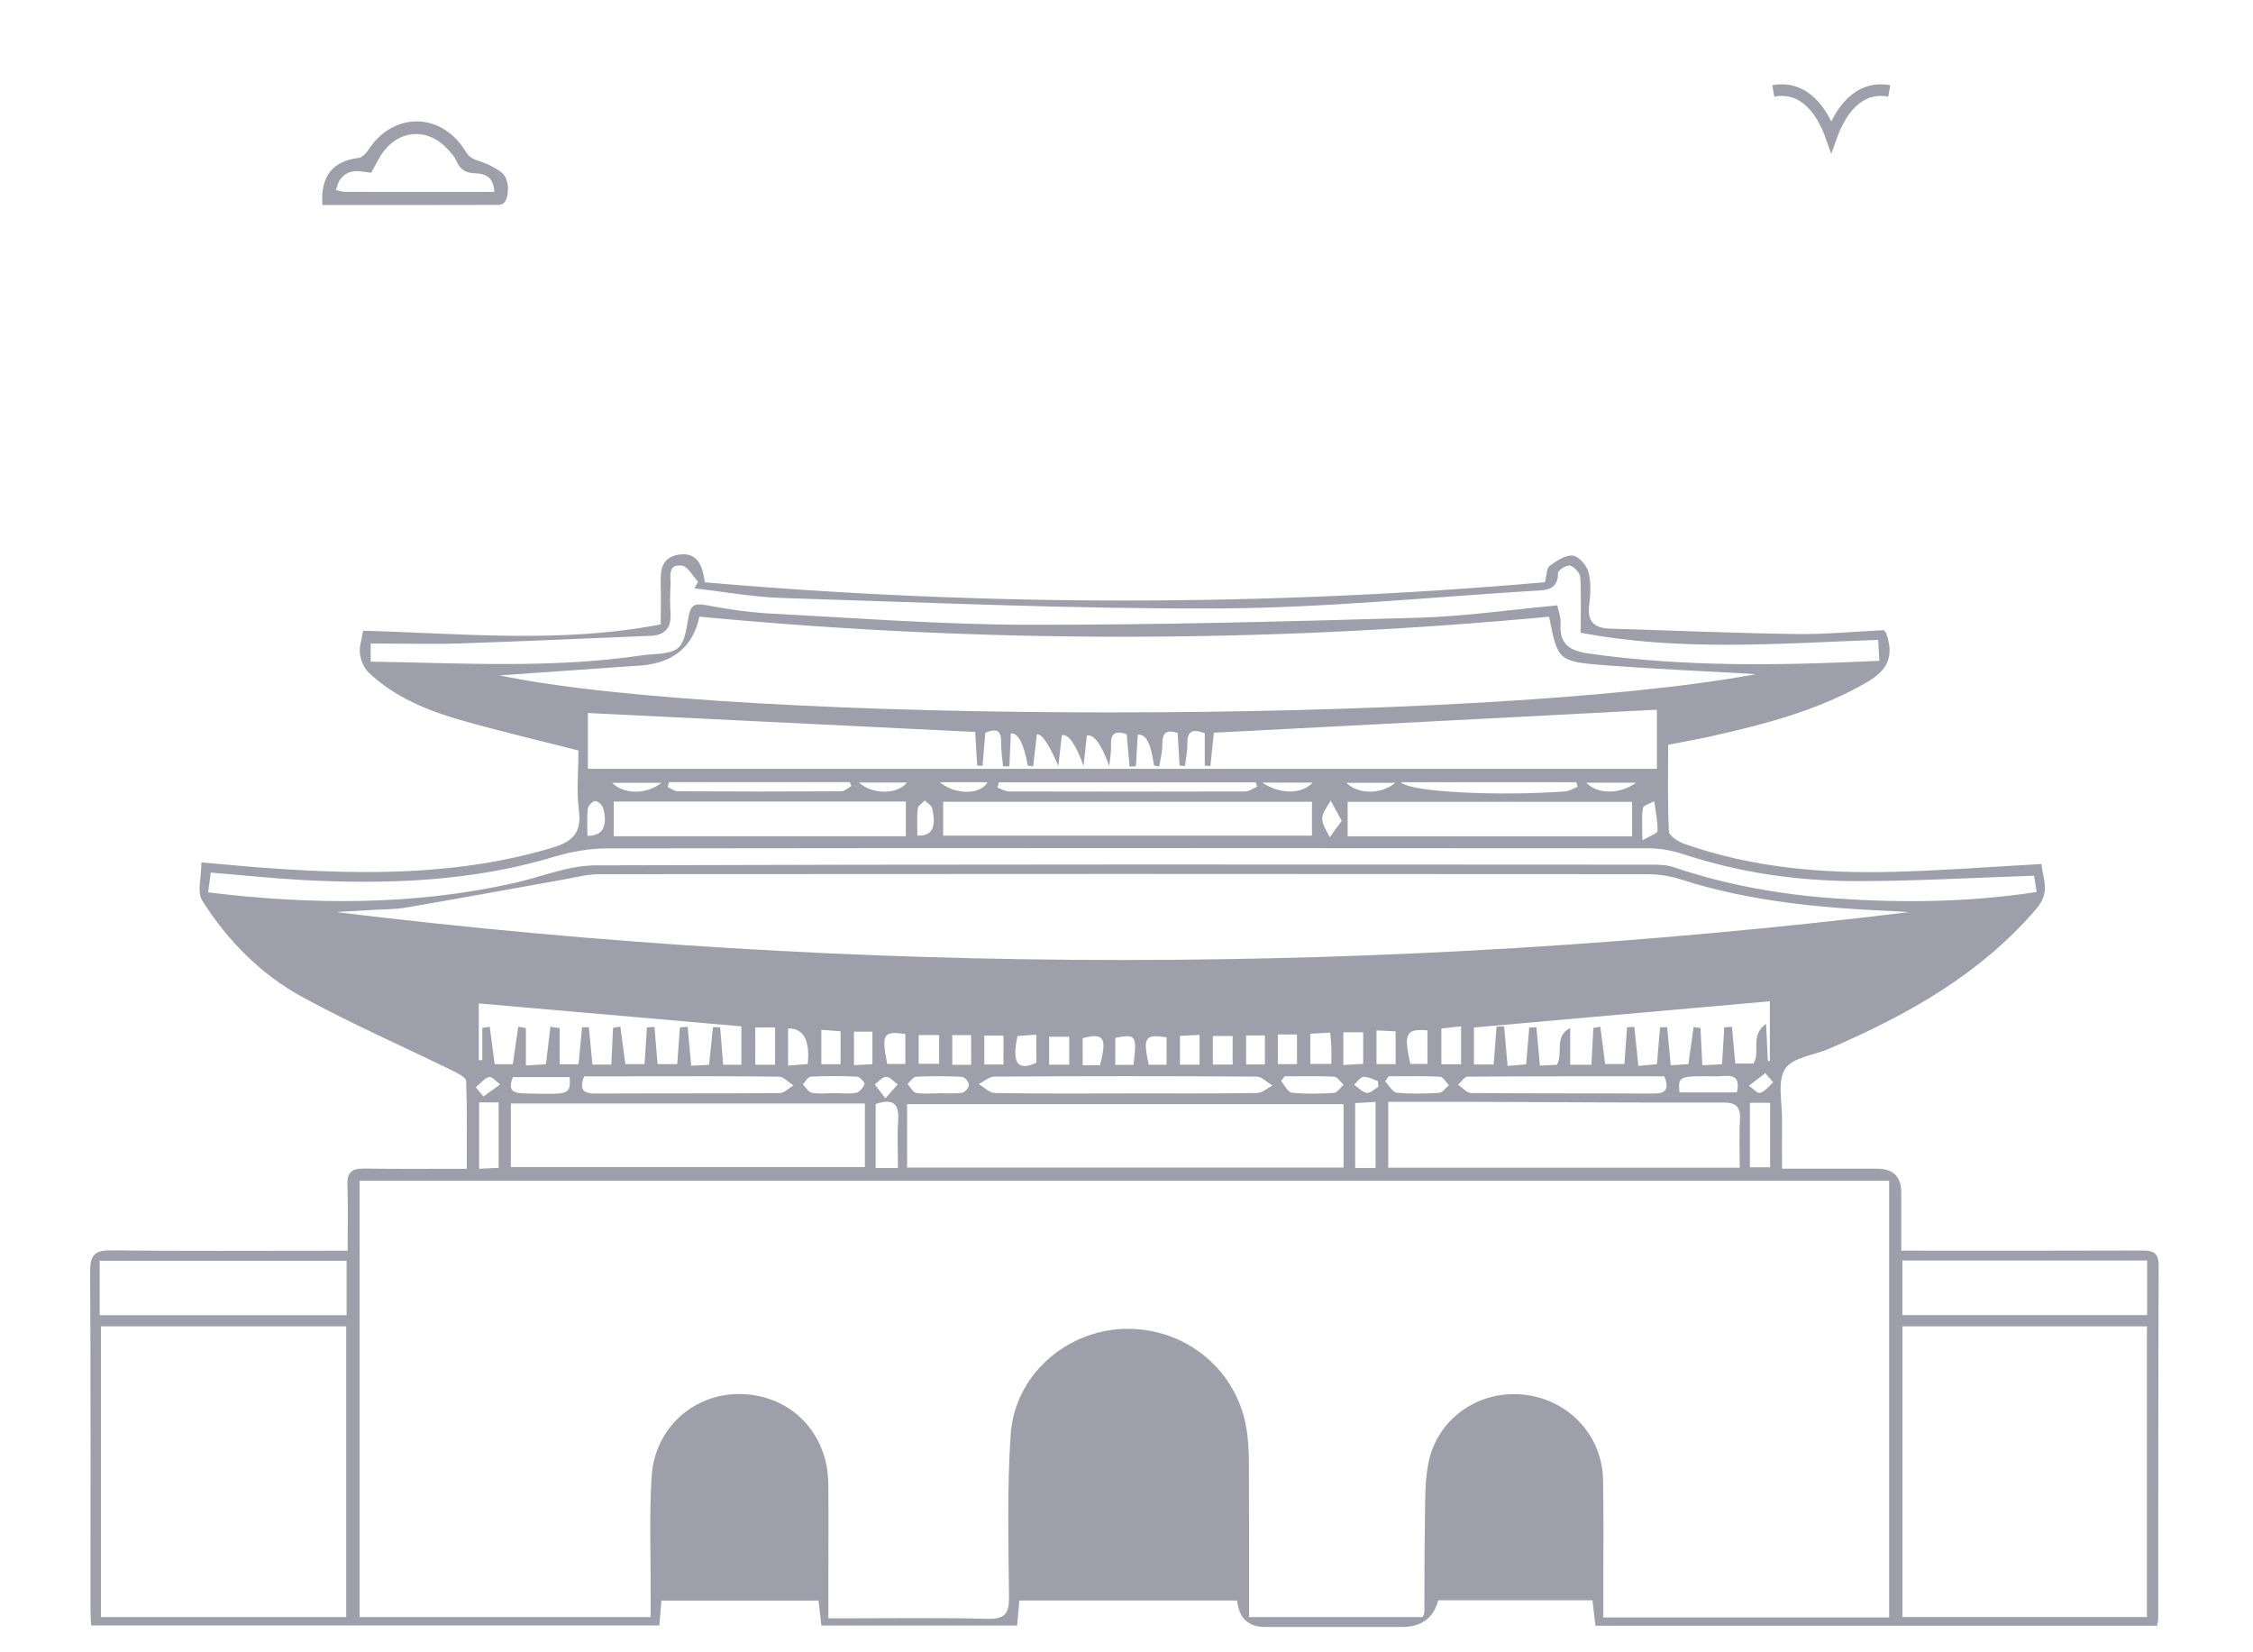 <svg width="75" height="55" viewBox="0 0 75 55" fill="none" xmlns="http://www.w3.org/2000/svg">
<mask id="mask0_665_80" style="mask-type:alpha" maskUnits="userSpaceOnUse" x="0" y="0" width="75" height="55">
<rect width="75" height="55" fill="#D9D9D9"/>
</mask>
<g mask="url(#mask0_665_80)">
<path d="M71.8 54.116H53.111C53.076 53.83 53.046 53.569 53.011 53.269H47.876C47.722 53.862 47.316 54.158 46.658 54.158C45.15 54.158 43.639 54.158 42.131 54.158C41.555 54.158 41.239 53.864 41.184 53.276H33.932C33.909 53.542 33.887 53.801 33.86 54.109H27.342C27.312 53.843 27.283 53.584 27.248 53.279H22.018C21.995 53.535 21.973 53.796 21.948 54.106H3.035C3.027 53.927 3.012 53.768 3.012 53.607C3.012 49.847 3.022 46.086 3 42.326C2.998 41.79 3.142 41.613 3.696 41.621C6.074 41.648 8.451 41.633 10.829 41.633C11.053 41.633 11.277 41.633 11.572 41.633C11.572 40.868 11.589 40.15 11.565 39.434C11.552 39.024 11.711 38.893 12.111 38.898C13.224 38.915 14.34 38.905 15.538 38.905C15.538 37.906 15.553 36.945 15.518 35.983C15.513 35.866 15.249 35.73 15.083 35.648C13.418 34.833 11.719 34.087 10.091 33.203C8.695 32.445 7.577 31.319 6.73 29.973C6.553 29.692 6.705 29.207 6.705 28.708C7.532 28.777 8.305 28.855 9.078 28.907C12.203 29.123 15.312 29.133 18.358 28.226C19.014 28.032 19.374 27.761 19.272 26.991C19.185 26.325 19.255 25.637 19.255 24.981C17.925 24.641 16.646 24.342 15.381 23.982C14.246 23.659 13.15 23.217 12.273 22.387C12.114 22.238 12.009 21.98 11.982 21.758C11.952 21.525 12.044 21.274 12.089 20.995C15.386 21.085 18.676 21.425 21.995 20.784C21.995 20.332 22.005 19.922 21.995 19.515C21.983 19.04 21.98 18.561 22.587 18.464C23.178 18.369 23.384 18.767 23.461 19.383C32.789 20.193 42.106 20.191 51.429 19.381C51.493 19.134 51.483 18.911 51.583 18.839C51.814 18.672 52.107 18.469 52.355 18.494C52.554 18.513 52.82 18.822 52.88 19.048C52.969 19.398 52.947 19.791 52.902 20.156C52.835 20.702 53.081 20.906 53.583 20.924C55.645 20.986 57.707 21.075 59.772 21.105C60.754 21.12 61.735 21.023 62.709 20.976C62.741 21.018 62.776 21.045 62.789 21.08C63.05 21.811 62.871 22.293 62.145 22.712C60.525 23.647 58.763 24.104 56.972 24.506C56.51 24.611 56.043 24.69 55.531 24.792C55.531 25.759 55.508 26.72 55.556 27.677C55.563 27.826 55.871 28.02 56.075 28.092C58.329 28.884 60.672 29.083 63.037 29.021C64.665 28.979 66.29 28.852 67.959 28.76C67.999 29.272 68.285 29.68 67.765 30.278C65.882 32.46 63.472 33.794 60.895 34.907C60.388 35.126 59.665 35.2 59.422 35.581C59.158 35.998 59.33 36.696 59.322 37.273C59.315 37.787 59.322 38.301 59.322 38.903C60.403 38.903 61.449 38.903 62.493 38.903C63.023 38.903 63.289 39.166 63.291 39.693C63.291 40.309 63.291 40.928 63.291 41.631C63.546 41.631 63.765 41.631 63.984 41.631C66.424 41.631 68.864 41.636 71.303 41.626C71.681 41.626 71.86 41.698 71.86 42.133C71.845 46.058 71.848 49.984 71.845 53.91C71.845 53.95 71.83 53.992 71.803 54.119L71.8 54.116ZM62.888 53.84V39.303H11.97V53.828H21.66C21.66 53.582 21.66 53.378 21.66 53.177C21.665 51.835 21.61 50.489 21.692 49.149C21.794 47.512 23.133 46.349 24.711 46.404C26.346 46.461 27.553 47.708 27.573 49.38C27.586 50.372 27.576 51.363 27.576 52.355C27.576 52.842 27.576 53.328 27.576 53.87C29.407 53.87 31.141 53.843 32.873 53.885C33.465 53.9 33.594 53.701 33.589 53.15C33.571 51.353 33.524 49.552 33.643 47.76C33.773 45.797 35.462 44.302 37.41 44.235C39.383 44.168 41.102 45.512 41.473 47.44C41.55 47.842 41.572 48.26 41.575 48.67C41.584 50.379 41.58 52.089 41.58 53.828H47.359C47.389 53.748 47.416 53.711 47.416 53.674C47.421 52.682 47.416 51.691 47.433 50.7C47.446 50.041 47.423 49.37 47.545 48.727C47.821 47.251 49.188 46.279 50.681 46.419C52.181 46.558 53.332 47.753 53.364 49.251C53.389 50.491 53.372 51.731 53.372 52.971C53.372 53.252 53.372 53.532 53.372 53.84H62.893H62.888ZM63.564 30.365C63.39 30.353 63.216 30.338 63.039 30.33C60.644 30.224 58.264 30.017 55.961 29.274C55.596 29.158 55.195 29.098 54.813 29.098C43.194 29.088 31.576 29.088 19.958 29.098C19.555 29.098 19.15 29.207 18.748 29.279C17.006 29.59 15.267 29.91 13.523 30.209C13.137 30.276 12.74 30.266 12.347 30.291C11.96 30.316 11.572 30.338 11.184 30.36C28.649 32.49 46.106 32.485 63.564 30.36V30.365ZM51.57 20.528C42.109 21.413 32.699 21.423 23.282 20.526C23.075 21.508 22.44 22.05 21.377 22.151C21.334 22.156 21.295 22.153 21.252 22.158C19.67 22.268 18.084 22.38 16.626 22.481C24.497 24.129 49.334 24.134 58.443 22.444C58.212 22.427 58.073 22.417 57.931 22.409C56.448 22.325 54.962 22.263 53.481 22.148C51.861 22.022 51.861 22.002 51.568 20.531L51.57 20.528ZM71.47 44.15H63.33V53.825H71.47V44.15ZM3.36 53.828H11.525V44.15H3.36V53.828ZM19.578 25.592H55.156V23.624C50.211 23.88 45.314 24.134 40.409 24.39C40.369 24.755 40.332 25.128 40.292 25.5C40.23 25.495 40.168 25.49 40.106 25.485V24.407C39.669 24.241 39.515 24.36 39.525 24.765C39.53 25.011 39.475 25.257 39.445 25.503C39.386 25.495 39.326 25.488 39.266 25.48C39.246 25.118 39.227 24.755 39.204 24.399C38.725 24.241 38.695 24.496 38.69 24.832C38.69 25.061 38.625 25.289 38.588 25.518C38.531 25.505 38.471 25.493 38.414 25.478C38.32 24.749 38.14 24.41 37.875 24.462C37.855 24.807 37.835 25.157 37.813 25.505C37.743 25.51 37.671 25.513 37.602 25.518C37.569 25.152 37.539 24.79 37.507 24.439C37.117 24.308 36.97 24.422 36.985 24.795C36.995 25.028 36.948 25.264 36.926 25.5C36.661 24.766 36.412 24.428 36.18 24.484C36.143 24.822 36.108 25.16 36.071 25.498C35.809 24.767 35.568 24.425 35.348 24.472C35.308 24.814 35.271 25.155 35.231 25.498C34.921 24.771 34.683 24.419 34.516 24.444C34.473 24.805 34.434 25.16 34.391 25.515L34.212 25.483C34.082 24.752 33.894 24.395 33.651 24.41C33.636 24.772 33.619 25.14 33.601 25.508C33.532 25.508 33.462 25.508 33.39 25.51C33.368 25.244 33.32 24.981 33.328 24.715C33.34 24.253 33.117 24.263 32.801 24.39C32.769 24.777 32.736 25.135 32.707 25.493L32.53 25.483C32.508 25.108 32.486 24.733 32.463 24.365C28.15 24.154 23.876 23.945 19.57 23.734V25.587L19.578 25.592ZM6.926 29.704C10.36 30.122 13.746 30.149 17.113 29.394C18.012 29.192 18.912 28.81 19.814 28.805C31.517 28.765 43.219 28.777 54.922 28.782C55.188 28.782 55.471 28.782 55.717 28.867C57.486 29.466 59.312 29.786 61.169 29.91C63.373 30.06 65.576 30.032 67.798 29.692C67.76 29.458 67.731 29.265 67.713 29.15C65.681 29.217 63.723 29.332 61.765 29.329C59.817 29.324 57.896 29.046 56.033 28.432C55.667 28.313 55.273 28.238 54.89 28.238C43.331 28.228 31.773 28.226 20.216 28.241C19.632 28.241 19.026 28.345 18.465 28.514C15.712 29.346 12.894 29.443 10.054 29.292C9.05 29.237 8.051 29.13 7.015 29.046C6.985 29.279 6.961 29.476 6.928 29.709L6.926 29.704ZM12.34 21.425V22.024C15.371 22.071 18.383 22.258 21.382 21.813C21.789 21.753 22.291 21.798 22.567 21.572C22.818 21.368 22.852 20.866 22.93 20.484C23.002 20.133 23.146 20.079 23.489 20.141C24.197 20.273 24.915 20.384 25.635 20.422C28.483 20.571 31.33 20.789 34.178 20.797C38.536 20.804 42.896 20.685 47.254 20.561C48.773 20.516 50.283 20.295 51.841 20.151C51.876 20.33 51.965 20.553 51.95 20.767C51.903 21.465 52.283 21.669 52.9 21.756C56.097 22.208 59.303 22.151 62.56 21.997C62.548 21.758 62.535 21.545 62.523 21.299C59.193 21.42 55.916 21.691 52.619 21.06C52.619 20.402 52.641 19.803 52.604 19.209C52.594 19.067 52.408 18.869 52.264 18.829C52.154 18.799 51.864 18.98 51.866 19.065C51.871 19.669 51.429 19.644 51.053 19.666C47.57 19.88 44.087 20.235 40.6 20.253C35.748 20.275 30.893 20.056 26.04 19.905C25.064 19.875 24.09 19.694 23.116 19.584C23.156 19.51 23.198 19.438 23.238 19.363C23.059 19.177 22.9 18.856 22.701 18.829C22.206 18.764 22.336 19.204 22.321 19.487C22.303 19.796 22.301 20.108 22.321 20.417C22.351 20.904 22.134 21.145 21.648 21.165C19.545 21.249 17.443 21.348 15.341 21.416C14.357 21.448 13.371 21.42 12.347 21.42L12.34 21.425ZM30.197 38.863H44.725V36.753H30.197V38.863ZM57.914 38.87C57.914 38.329 57.889 37.814 57.921 37.305C57.951 36.85 57.809 36.696 57.335 36.699C54.505 36.709 51.672 36.686 48.84 36.676C47.96 36.674 47.081 36.676 46.213 36.676V38.87H57.911H57.914ZM28.788 36.731H17.006V38.848H28.791V36.731H28.788ZM71.475 43.775V41.959H63.328V43.775H71.475ZM3.316 43.78H11.537V41.966H3.318C3.318 42.361 3.318 42.707 3.318 43.054C3.318 43.278 3.318 43.499 3.318 43.78H3.316ZM43.674 26.688H31.397V27.816H43.674V26.688ZM49.066 34.199V35.434H49.722C49.757 34.992 49.786 34.582 49.819 34.174C49.903 34.172 49.985 34.167 50.07 34.164C50.107 34.589 50.144 35.014 50.186 35.481C50.413 35.461 50.606 35.444 50.803 35.429C50.84 34.979 50.875 34.592 50.907 34.202C50.986 34.199 51.066 34.197 51.145 34.194C51.183 34.604 51.22 35.014 51.262 35.469C51.493 35.459 51.685 35.449 51.831 35.444C52.052 35.014 51.717 34.512 52.271 34.219V35.441H52.977C52.999 35.017 53.019 34.617 53.041 34.214C53.118 34.202 53.195 34.189 53.272 34.177C53.325 34.587 53.379 34.997 53.434 35.419H54.075C54.107 34.977 54.135 34.587 54.162 34.197C54.244 34.192 54.323 34.187 54.405 34.182C54.448 34.602 54.492 35.022 54.539 35.481C54.768 35.459 54.962 35.441 55.158 35.424C55.195 34.974 55.228 34.587 55.26 34.199C55.34 34.197 55.419 34.194 55.499 34.189C55.536 34.599 55.573 35.009 55.615 35.459C55.849 35.444 56.043 35.434 56.204 35.424C56.269 34.967 56.324 34.574 56.378 34.184L56.607 34.221C56.627 34.619 56.647 35.019 56.669 35.461C56.935 35.446 57.126 35.436 57.325 35.424C57.352 34.979 57.377 34.589 57.399 34.199L57.655 34.179C57.693 34.584 57.727 34.989 57.767 35.402H58.373C58.617 34.999 58.237 34.485 58.791 34.077C58.816 34.579 58.833 34.949 58.85 35.32C58.873 35.32 58.895 35.315 58.917 35.312V33.329C55.608 33.623 52.346 33.911 49.071 34.202L49.066 34.199ZM30.155 26.68H20.43V27.836H30.155V26.68ZM54.331 26.69H44.862V27.838H54.331V26.69ZM18.328 34.177C18.43 34.192 18.532 34.206 18.631 34.224V35.426H19.26C19.299 34.997 19.339 34.594 19.377 34.194C19.451 34.194 19.528 34.194 19.603 34.194C19.642 34.597 19.68 34.997 19.722 35.436H20.351C20.37 35.012 20.388 34.611 20.408 34.212C20.49 34.199 20.572 34.184 20.651 34.172C20.706 34.584 20.76 34.994 20.818 35.422H21.456C21.486 34.979 21.511 34.589 21.536 34.199L21.787 34.184C21.821 34.592 21.854 34.999 21.889 35.422H22.544C22.577 34.979 22.607 34.589 22.634 34.199C22.721 34.192 22.808 34.184 22.892 34.179C22.93 34.602 22.967 35.022 23.009 35.474C23.223 35.464 23.404 35.456 23.605 35.446C23.65 35.002 23.692 34.594 23.735 34.187C23.814 34.192 23.894 34.194 23.973 34.199C24.005 34.609 24.038 35.019 24.073 35.441H24.681V34.164C21.767 33.911 18.857 33.655 15.938 33.401V35.29C15.977 35.29 16.015 35.29 16.055 35.29V34.217C16.137 34.204 16.221 34.189 16.303 34.177C16.358 34.587 16.412 34.994 16.467 35.424H17.071C17.133 34.989 17.192 34.584 17.252 34.179C17.337 34.194 17.421 34.206 17.506 34.221V35.466C17.779 35.451 17.975 35.439 18.174 35.426C18.226 34.977 18.276 34.577 18.323 34.177H18.328ZM37.445 36.395C38.908 36.395 40.372 36.406 41.838 36.383C42.014 36.383 42.188 36.222 42.362 36.135C42.183 36.03 42.007 35.837 41.828 35.837C38.921 35.817 36.014 35.819 33.107 35.837C32.93 35.837 32.756 35.998 32.58 36.085C32.759 36.189 32.935 36.381 33.117 36.383C34.56 36.408 36.004 36.398 37.447 36.398L37.445 36.395ZM19.448 35.824C19.272 36.276 19.424 36.401 19.814 36.401C21.861 36.391 23.909 36.401 25.953 36.386C26.107 36.386 26.262 36.219 26.413 36.13C26.252 36.028 26.09 35.841 25.926 35.839C24.294 35.817 22.659 35.827 21.026 35.827C20.492 35.827 19.96 35.827 19.446 35.827L19.448 35.824ZM55.402 35.827C53.23 35.827 51.044 35.822 48.857 35.839C48.75 35.839 48.643 36.013 48.539 36.105C48.683 36.202 48.825 36.381 48.969 36.383C50.994 36.401 53.021 36.391 55.046 36.401C55.444 36.401 55.578 36.264 55.404 35.829L55.402 35.827ZM33.253 26.037C33.236 26.097 33.221 26.156 33.204 26.216C33.33 26.261 33.457 26.343 33.586 26.345C36.205 26.352 38.824 26.352 41.443 26.345C41.58 26.345 41.714 26.243 41.848 26.189C41.833 26.139 41.818 26.089 41.803 26.042H33.251L33.253 26.037ZM22.271 26.032C22.256 26.089 22.244 26.146 22.229 26.201C22.341 26.248 22.45 26.338 22.562 26.34C24.376 26.35 26.189 26.35 28.006 26.34C28.117 26.34 28.229 26.226 28.341 26.166C28.324 26.121 28.306 26.079 28.287 26.035H22.271V26.032ZM46.631 26.039C46.956 26.375 49.906 26.504 52.109 26.343C52.249 26.333 52.383 26.241 52.517 26.189C52.502 26.139 52.49 26.089 52.475 26.039H46.628H46.631ZM29.892 38.88C29.892 38.319 29.864 37.809 29.899 37.302C29.939 36.728 29.72 36.557 29.151 36.748V38.88H29.892ZM15.948 36.696V38.905C16.189 38.895 16.402 38.885 16.599 38.875V36.696H15.948ZM45.791 38.878V36.681C45.53 36.696 45.319 36.706 45.113 36.718V38.878H45.791ZM58.252 36.709V38.855H58.925V36.709H58.252ZM27.762 36.388C28.008 36.388 28.262 36.418 28.5 36.376C28.612 36.356 28.734 36.204 28.779 36.085C28.796 36.035 28.622 35.844 28.53 35.839C28.018 35.814 27.501 35.814 26.989 35.839C26.898 35.844 26.811 36.005 26.724 36.095C26.823 36.194 26.913 36.356 27.027 36.376C27.265 36.42 27.519 36.388 27.765 36.388H27.762ZM46.226 35.824C46.188 35.881 46.149 35.938 46.111 35.995C46.238 36.127 46.355 36.358 46.492 36.371C46.959 36.418 47.433 36.406 47.905 36.378C48.02 36.371 48.124 36.212 48.233 36.122C48.134 36.023 48.04 35.844 47.935 35.839C47.366 35.812 46.795 35.827 46.226 35.827V35.824ZM31.231 36.388C31.497 36.388 31.765 36.413 32.026 36.376C32.12 36.363 32.257 36.202 32.255 36.11C32.255 36.015 32.11 35.849 32.023 35.844C31.514 35.819 31.002 35.817 30.493 35.841C30.396 35.846 30.304 35.998 30.212 36.082C30.306 36.187 30.389 36.358 30.498 36.378C30.734 36.423 30.985 36.393 31.231 36.393V36.388ZM18.964 35.854H17.076C16.872 36.348 17.138 36.391 17.506 36.398C18.989 36.433 18.989 36.438 18.964 35.854ZM42.765 35.827C42.725 35.879 42.685 35.931 42.645 35.983C42.765 36.12 42.871 36.358 43.003 36.373C43.47 36.42 43.945 36.408 44.412 36.378C44.521 36.371 44.621 36.202 44.725 36.107C44.621 36.013 44.519 35.844 44.412 35.839C43.865 35.812 43.314 35.827 42.765 35.827ZM57.819 36.361C57.976 35.665 57.476 35.831 57.161 35.829C55.864 35.812 55.864 35.819 55.908 36.361H57.819ZM48.638 34.162C48.37 34.192 48.176 34.214 47.982 34.236V35.426H48.638V34.162ZM25.143 34.202V35.441H25.802V34.202H25.143ZM26.234 34.234V35.471C26.483 35.451 26.691 35.436 26.888 35.419C26.969 34.626 26.751 34.23 26.234 34.231V34.234ZM44.718 34.361V35.451C44.966 35.436 45.177 35.424 45.379 35.412V34.361H44.718ZM45.823 34.298V35.422H46.459V34.331C46.246 34.321 46.067 34.311 45.823 34.298ZM27.342 34.279V35.424H27.983V34.328C27.765 34.311 27.571 34.296 27.342 34.279ZM30.138 35.417V34.418C29.395 34.316 29.34 34.413 29.534 35.417H30.138ZM43.619 34.41V35.414H44.32C44.32 35.208 44.325 35.049 44.32 34.887C44.315 34.728 44.298 34.572 44.283 34.373C44.052 34.385 43.855 34.395 43.622 34.41H43.619ZM47.518 34.298C46.802 34.234 46.718 34.41 46.949 35.414H47.518V34.298ZM41.033 35.436V34.485H40.374V35.436H41.033ZM42.538 34.435V35.422H43.175V34.435H42.538ZM54.674 27.973C54.92 27.826 55.178 27.744 55.178 27.657C55.185 27.329 55.111 26.998 55.066 26.668C54.935 26.745 54.706 26.805 54.691 26.899C54.641 27.195 54.674 27.505 54.674 27.97V27.973ZM44.663 27.322C44.519 27.056 44.407 26.852 44.295 26.646C44.193 26.847 44.019 27.043 44.014 27.247C44.01 27.453 44.173 27.662 44.265 27.868C44.387 27.702 44.506 27.538 44.663 27.322ZM19.555 27.823C20.065 27.831 20.241 27.493 20.08 26.902C20.052 26.8 19.901 26.661 19.814 26.663C19.724 26.666 19.58 26.82 19.568 26.919C19.533 27.2 19.555 27.488 19.555 27.821V27.823ZM31.263 34.453H30.582V35.409H31.263V34.453ZM32.329 35.444V34.455H31.7V35.444H32.329ZM39.932 35.441V34.447C39.691 34.46 39.497 34.472 39.279 34.482V35.439H39.932V35.441ZM34.501 34.44C34.242 34.458 34.048 34.472 33.872 34.485C33.691 35.32 33.827 35.69 34.501 35.374V34.44ZM35.594 35.439V34.51H34.925V35.439H35.594ZM36.618 35.459C36.859 34.537 36.742 34.37 36.041 34.559V35.459H36.618ZM38.834 34.529C38.111 34.42 38.041 34.529 38.24 35.441H38.834V34.529ZM28.428 34.341V35.456C28.667 35.444 28.855 35.434 29.042 35.424V34.341H28.428ZM33.405 34.472H32.766V35.434H33.405V34.472ZM37.733 35.446C37.852 34.46 37.82 34.415 37.127 34.547V35.446H37.733ZM42.106 34.467H41.483V35.431H42.106V34.467ZM30.538 27.814C31.03 27.833 31.176 27.548 31.032 26.909C31.01 26.807 30.87 26.733 30.786 26.646C30.704 26.735 30.56 26.815 30.55 26.912C30.518 27.192 30.538 27.48 30.538 27.811V27.814ZM22.015 26.059H20.378C20.76 26.444 21.521 26.457 22.015 26.059ZM46.449 26.059H44.819C45.21 26.444 45.97 26.454 46.449 26.059ZM28.592 26.047C29.064 26.467 29.889 26.444 30.192 26.047H28.592ZM54.462 26.054H52.808C53.168 26.437 53.913 26.457 54.462 26.054ZM42.019 26.049C42.623 26.459 43.364 26.432 43.694 26.049H42.019ZM31.283 26.039C31.837 26.487 32.664 26.439 32.873 26.039H31.283ZM29.472 36.562C29.663 36.346 29.772 36.222 29.884 36.097C29.757 36.008 29.631 35.846 29.502 35.846C29.375 35.846 29.248 36.005 29.121 36.095C29.211 36.214 29.3 36.333 29.474 36.562H29.472ZM15.836 36.189C15.923 36.294 16.007 36.395 16.094 36.5C16.281 36.366 16.464 36.231 16.651 36.097C16.524 36.008 16.372 35.824 16.281 35.849C16.114 35.896 15.982 36.07 15.838 36.189H15.836ZM45.883 36.179C45.878 36.115 45.873 36.05 45.868 35.986C45.706 35.933 45.542 35.834 45.389 35.846C45.279 35.856 45.18 36.015 45.075 36.107C45.215 36.204 45.346 36.356 45.498 36.378C45.612 36.395 45.754 36.251 45.883 36.179ZM59.024 36.025C58.937 35.923 58.853 35.822 58.766 35.72C58.584 35.859 58.401 35.998 58.219 36.14C58.346 36.227 58.502 36.406 58.597 36.378C58.761 36.328 58.885 36.152 59.024 36.028V36.025Z" fill="#9E9FAA"/>
<path d="M10.732 6.824C10.666 5.859 11.074 5.362 11.938 5.256C12.055 5.241 12.187 5.107 12.259 4.995C12.753 4.217 13.605 3.862 14.404 4.127C14.888 4.289 15.245 4.62 15.504 5.047C15.611 5.226 15.745 5.293 15.937 5.356C16.209 5.443 16.482 5.575 16.707 5.75C16.941 5.932 16.969 6.467 16.806 6.72C16.77 6.774 16.677 6.82 16.61 6.82C14.658 6.826 12.707 6.824 10.732 6.824ZM16.459 6.389C16.429 5.979 16.257 5.78 15.826 5.77C15.488 5.761 15.312 5.638 15.188 5.345C15.124 5.197 14.998 5.072 14.885 4.949C14.275 4.285 13.379 4.296 12.804 4.994C12.627 5.209 12.515 5.476 12.354 5.75C12.257 5.737 12.13 5.72 12.001 5.704C11.703 5.667 11.457 5.757 11.296 6.018C11.24 6.109 11.22 6.223 11.183 6.326C11.28 6.347 11.378 6.386 11.477 6.386C12.846 6.39 14.215 6.389 15.584 6.389H16.458H16.459Z" fill="#9E9FAA"/>
<path d="M59.03 3.026C60.057 2.839 60.656 3.685 60.961 4.545C61.269 3.681 61.87 2.839 62.892 3.026" stroke="#9E9FAA" stroke-width="0.386" stroke-miterlimit="10"/>
</g>
</svg>
